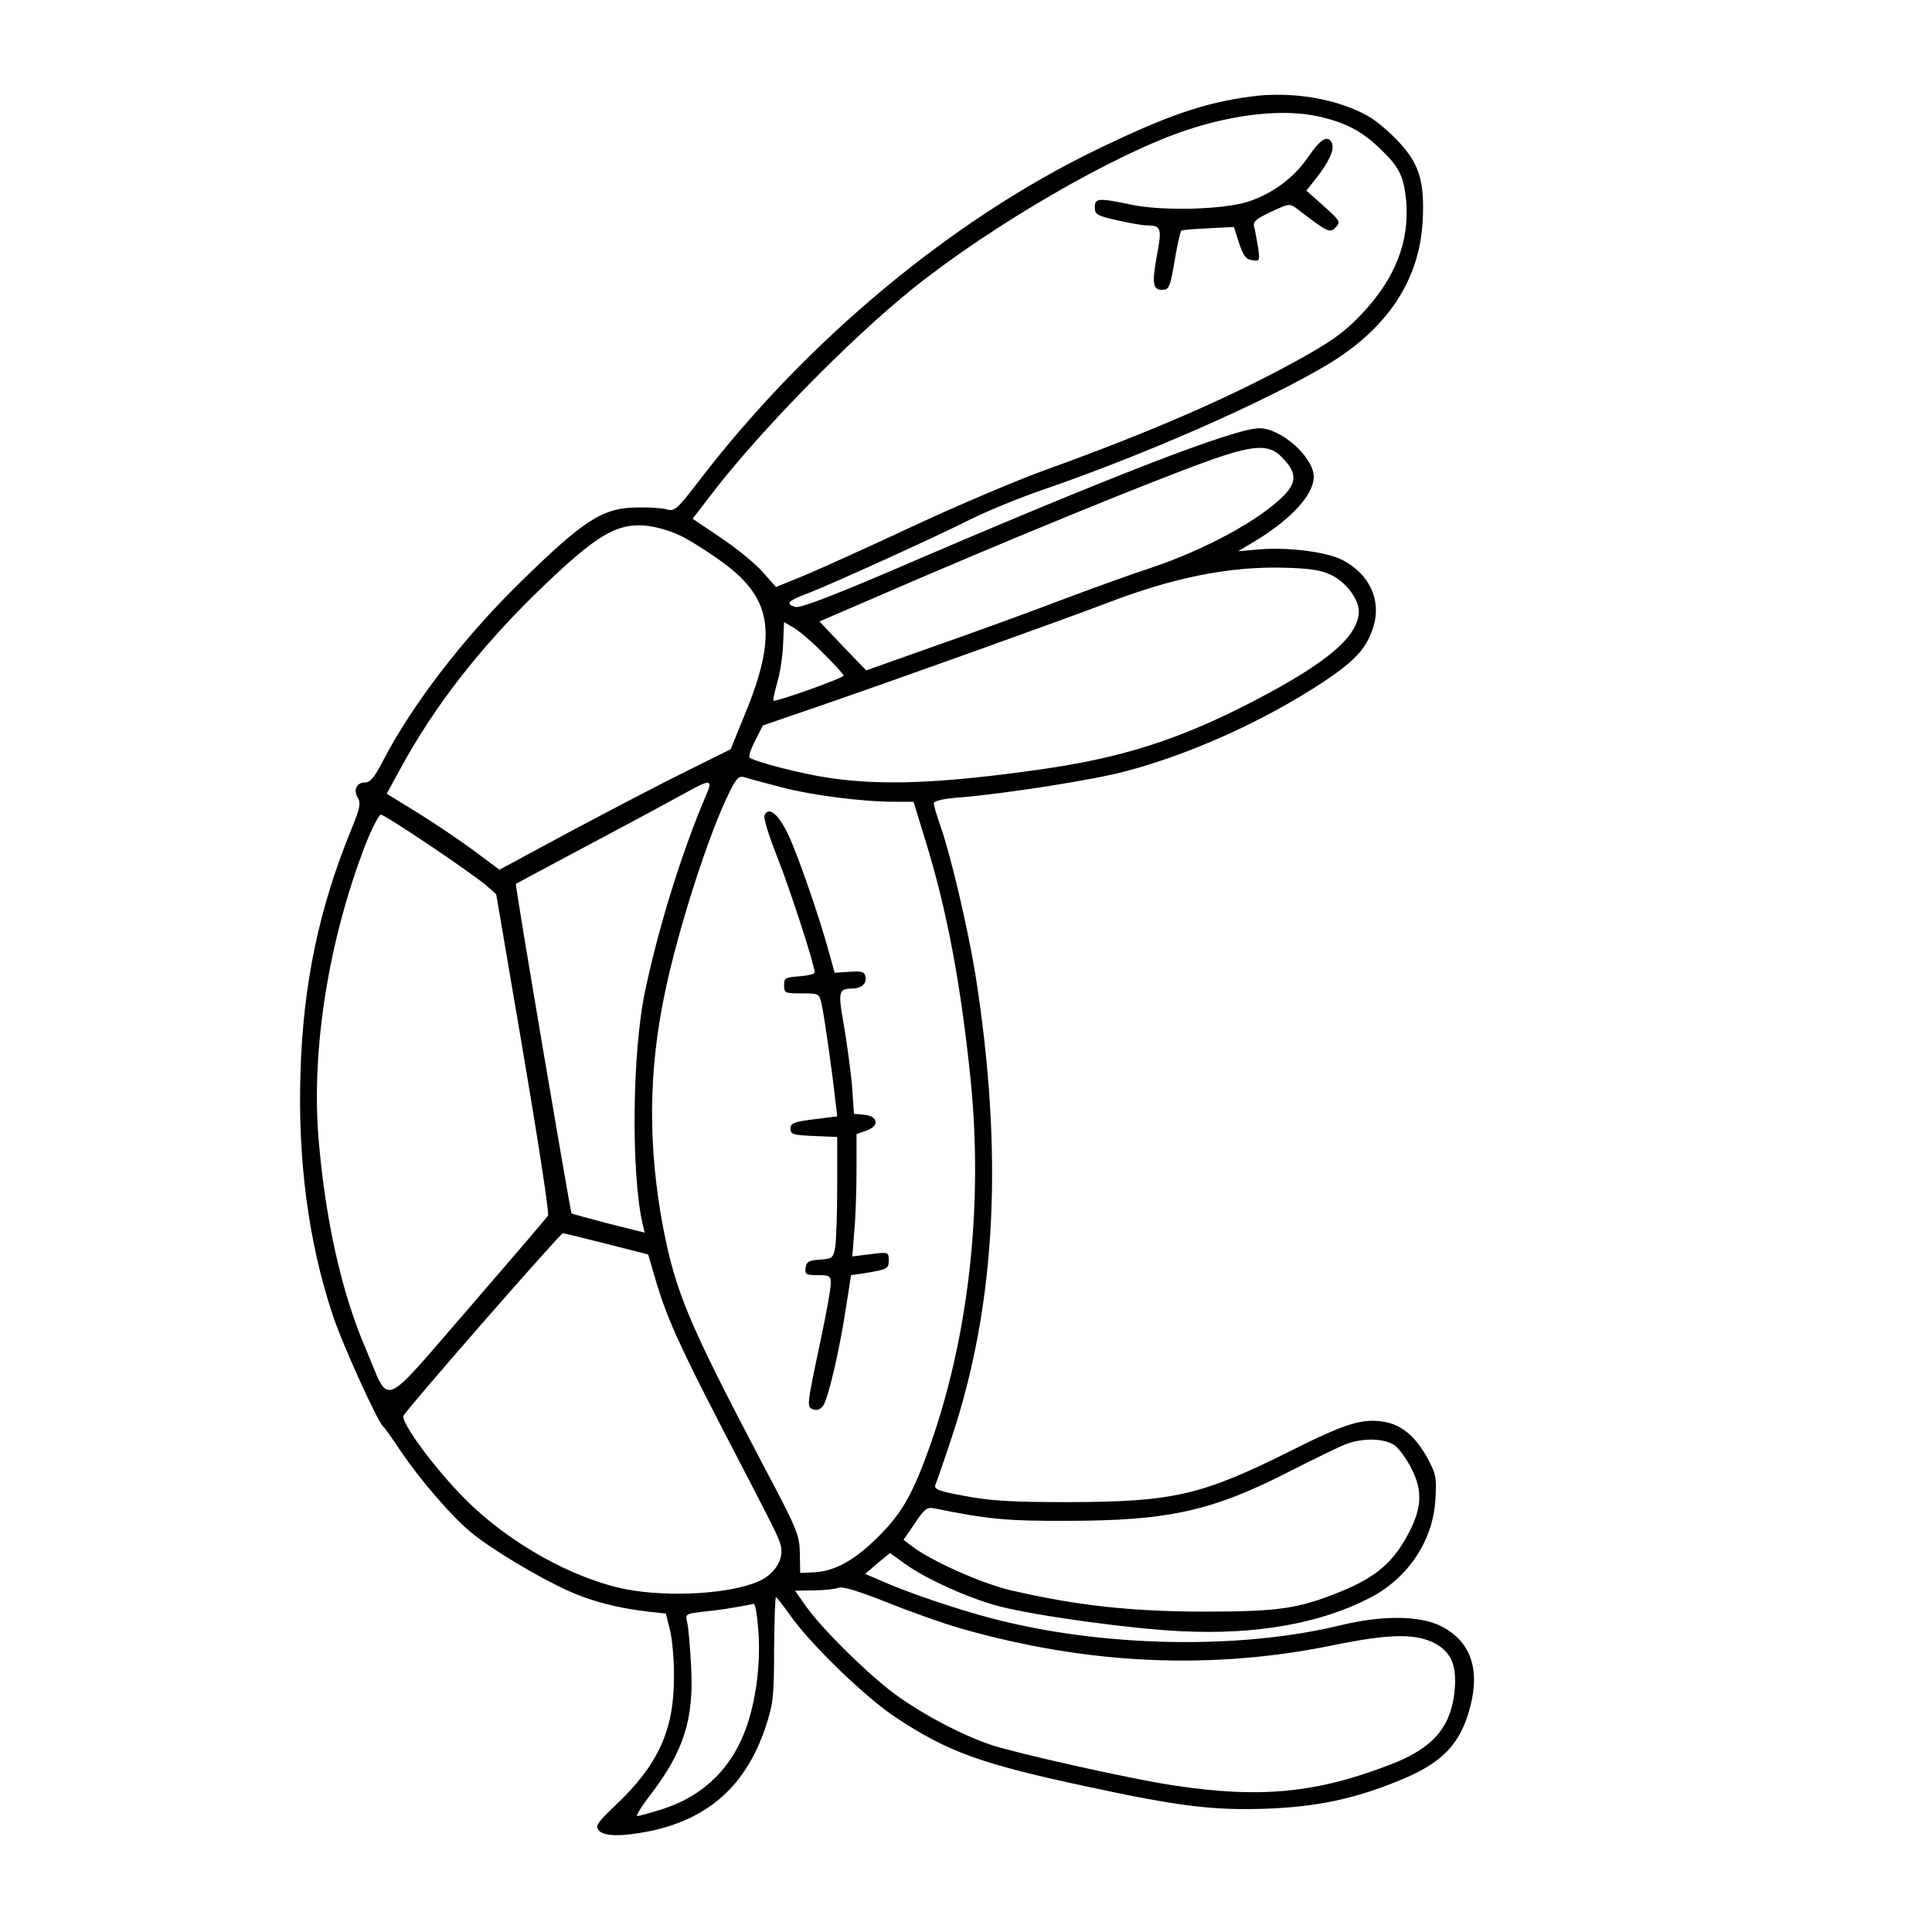 <?xml version="1.0" standalone="no"?>
<!DOCTYPE svg PUBLIC "-//W3C//DTD SVG 20010904//EN"
 "http://www.w3.org/TR/2001/REC-SVG-20010904/DTD/svg10.dtd">
<svg version="1.0" xmlns="http://www.w3.org/2000/svg"
 width="600pt" height="600pt" viewBox="0 0 600 600"
 preserveAspectRatio="xMidYMid meet">
<g transform="translate(0,600) scale(0.1,-0.1)"
fill="#000000" stroke="none">
<path d="M3883 5700 c-147 -20 -261 -60 -478 -165 -450 -218 -898 -591 -1230
-1023 -72 -94 -80 -101 -104 -94 -14 4 -55 7 -91 6 -109 -1 -165 -37 -369
-237 -173 -170 -332 -377 -421 -549 -27 -52 -40 -68 -56 -68 -27 0 -38 -24
-22 -49 9 -15 5 -33 -19 -92 -103 -250 -152 -487 -160 -765 -8 -270 25 -520
99 -744 27 -85 141 -337 158 -350 4 -3 26 -34 50 -70 63 -94 163 -210 223
-259 61 -51 211 -141 303 -182 68 -31 152 -53 246 -64 l56 -6 13 -52 c7 -29
13 -97 12 -152 -1 -160 -50 -267 -181 -391 -57 -54 -64 -65 -53 -78 17 -20 74
-20 163 -2 181 39 296 143 356 324 23 70 26 92 26 239 1 90 3 163 6 163 3 -1
23 -27 45 -58 63 -89 231 -252 326 -315 163 -108 265 -145 598 -216 283 -61
390 -74 556 -68 152 6 266 29 402 84 140 55 199 115 229 233 31 119 0 204 -91
250 -66 33 -181 34 -310 3 -315 -77 -741 -69 -1085 21 -104 27 -267 82 -344
117 l-49 21 38 33 39 32 47 -34 c67 -48 201 -108 294 -132 118 -30 411 -70
565 -77 228 -11 426 23 579 101 123 61 203 181 209 312 4 63 1 77 -24 123 -38
70 -83 107 -139 115 -65 10 -118 -6 -283 -89 -280 -140 -367 -160 -692 -161
-178 0 -245 4 -323 19 -83 15 -97 21 -92 35 4 9 27 75 51 148 138 416 161 880
73 1438 -23 140 -75 364 -108 459 -12 33 -21 65 -21 71 0 8 30 15 87 19 140
12 410 54 510 81 204 54 435 159 617 280 98 66 131 103 152 171 24 82 -14 162
-97 205 -49 25 -167 40 -256 33 l-68 -6 45 27 c117 69 190 148 190 204 0 61
-101 151 -169 151 -76 0 -462 -149 -1151 -446 -183 -78 -276 -113 -290 -109
-32 10 -24 19 43 44 79 31 396 175 505 230 46 23 143 63 215 88 321 110 693
274 887 389 186 111 287 261 298 443 7 124 -9 179 -70 246 -28 31 -70 67 -95
82 -96 56 -242 81 -370 63z m209 -61 c82 -18 134 -44 189 -96 64 -60 78 -88
86 -166 11 -127 -34 -242 -138 -352 -55 -58 -92 -84 -196 -142 -212 -117 -458
-224 -788 -343 -88 -32 -270 -109 -405 -172 -135 -63 -287 -132 -337 -153
l-93 -38 -41 46 c-22 26 -80 73 -129 106 l-89 60 56 73 c154 201 431 483 628
642 246 197 627 418 850 492 151 50 299 66 407 43z m-112 -1058 c46 -46 49
-76 9 -118 -73 -76 -247 -171 -419 -228 -47 -15 -166 -58 -265 -95 -99 -38
-278 -103 -398 -145 l-217 -77 -73 76 -72 76 160 69 c396 172 847 357 1040
427 147 53 195 56 235 15z m-1866 -245 c31 -15 92 -54 135 -86 152 -113 166
-225 60 -479 l-40 -98 -127 -63 c-70 -34 -231 -118 -359 -186 l-232 -125 -79
59 c-43 32 -122 85 -175 118 l-96 59 41 75 c108 200 258 391 449 573 161 154
223 191 310 185 34 -3 78 -15 113 -32z m2021 -122 c45 -22 85 -75 85 -113 -1
-77 -98 -160 -330 -280 -226 -117 -403 -174 -655 -210 -309 -44 -497 -52 -665
-26 -81 12 -218 47 -242 62 -4 2 3 26 17 52 l24 48 198 68 c243 84 731 259
873 313 203 78 376 113 545 109 85 -2 119 -8 150 -23z m-1579 -242 c35 -35 64
-66 64 -70 0 -8 -212 -83 -218 -78 -2 2 4 28 12 57 9 30 17 84 18 120 l3 67
29 -17 c16 -9 58 -44 92 -79z m-129 -417 c95 -25 252 -45 352 -45 l58 0 36
-117 c68 -219 111 -449 142 -752 38 -387 -6 -786 -125 -1126 -54 -152 -86
-210 -158 -283 -75 -76 -139 -112 -204 -115 l-43 -2 -1 61 c-1 58 -8 74 -117
280 -227 432 -268 529 -307 729 -48 252 -47 489 6 737 42 200 138 497 201 621
21 42 28 48 46 43 12 -4 63 -18 114 -31z m-233 -22 c-74 -172 -147 -405 -190
-608 -41 -190 -45 -574 -7 -732 l5 -21 -112 28 c-61 16 -113 30 -115 32 -4 5
-176 1020 -173 1023 2 1 111 60 243 130 132 70 263 141 290 156 70 39 79 38
59 -8z m-860 -158 c78 -52 156 -108 174 -123 l33 -29 84 -493 c46 -271 81
-498 77 -505 -4 -7 -115 -136 -247 -289 -278 -320 -242 -306 -319 -125 -76
176 -126 403 -147 656 -22 278 32 615 146 910 20 51 42 93 48 93 6 0 74 -43
151 -95z m550 -1238 l129 -33 26 -89 c34 -111 71 -194 206 -455 169 -325 173
-334 180 -361 10 -41 -19 -88 -69 -110 -88 -39 -277 -50 -410 -25 -165 32
-366 144 -501 280 -94 94 -200 238 -192 259 7 18 487 567 495 567 4 0 65 -15
136 -33z m2449 -627 c14 -11 38 -45 53 -76 31 -63 29 -115 -7 -187 -49 -97
-103 -144 -216 -190 -130 -53 -192 -62 -423 -62 -226 0 -399 19 -604 67 -86
20 -250 93 -305 137 l-25 19 35 51 c29 44 38 51 59 47 167 -34 227 -40 415
-39 315 0 452 31 693 155 75 38 153 76 172 83 55 21 123 18 153 -5z m-1343
-569 c391 -111 775 -128 1152 -50 167 34 246 36 305 10 57 -27 77 -67 71 -146
-10 -117 -66 -184 -200 -235 -230 -89 -406 -106 -678 -64 -127 19 -489 100
-565 126 -87 30 -199 88 -285 149 -83 58 -236 208 -288 282 l-33 47 58 1 c32
0 67 4 77 8 13 5 61 -10 150 -45 72 -29 178 -67 236 -83z m-636 8 c8 -81 1
-178 -21 -263 -39 -157 -135 -261 -281 -306 -35 -11 -68 -20 -73 -20 -5 0 13
30 41 66 104 136 136 236 126 404 -3 58 -8 117 -12 132 -6 26 -5 26 52 33 49
5 84 10 155 24 4 0 10 -31 13 -70z"/>
<path d="M4063 5513 c-44 -65 -112 -115 -186 -139 -77 -25 -265 -30 -362 -10
-105 22 -115 21 -115 -8 0 -22 7 -26 69 -40 39 -9 80 -16 93 -16 44 0 47 -9
31 -93 -16 -87 -13 -107 16 -107 22 0 25 6 42 108 7 40 15 74 18 76 3 2 41 5
84 7 l79 4 16 -50 c13 -39 22 -51 41 -53 23 -4 24 -2 18 40 -4 23 -9 52 -12
63 -5 16 5 25 52 47 58 27 58 27 83 8 94 -72 100 -75 118 -56 16 17 14 20 -37
66 l-54 48 31 39 c39 50 56 87 49 107 -12 29 -35 16 -74 -41z"/>
<path d="M2374 3467 c-3 -9 15 -66 40 -129 40 -101 116 -335 116 -358 0 -5
-21 -10 -47 -12 -44 -3 -48 -5 -48 -28 0 -24 3 -25 55 -25 54 0 54 0 62 -35 8
-37 33 -211 42 -296 l6 -51 -72 -9 c-63 -8 -73 -12 -73 -29 0 -18 8 -20 73
-23 l72 -3 0 -152 c0 -84 -3 -169 -6 -189 -6 -35 -9 -37 -48 -40 -34 -2 -42
-7 -44 -25 -3 -21 1 -23 37 -23 38 0 41 -2 41 -27 0 -16 -14 -93 -31 -173 -44
-208 -44 -209 -24 -217 12 -4 23 0 31 11 16 22 50 167 71 303 l16 103 36 5
c78 13 81 14 81 41 0 26 -1 26 -57 19 l-56 -7 6 78 c4 42 7 128 7 190 l0 112
31 11 c41 14 36 45 -7 49 l-32 3 -6 87 c-4 48 -16 132 -25 187 -19 105 -17
114 24 115 30 0 47 15 43 36 -3 16 -11 19 -50 16 l-46 -3 -16 58 c-32 118 -99
310 -129 373 -31 64 -61 87 -73 57z"/>
</g>
</svg>
